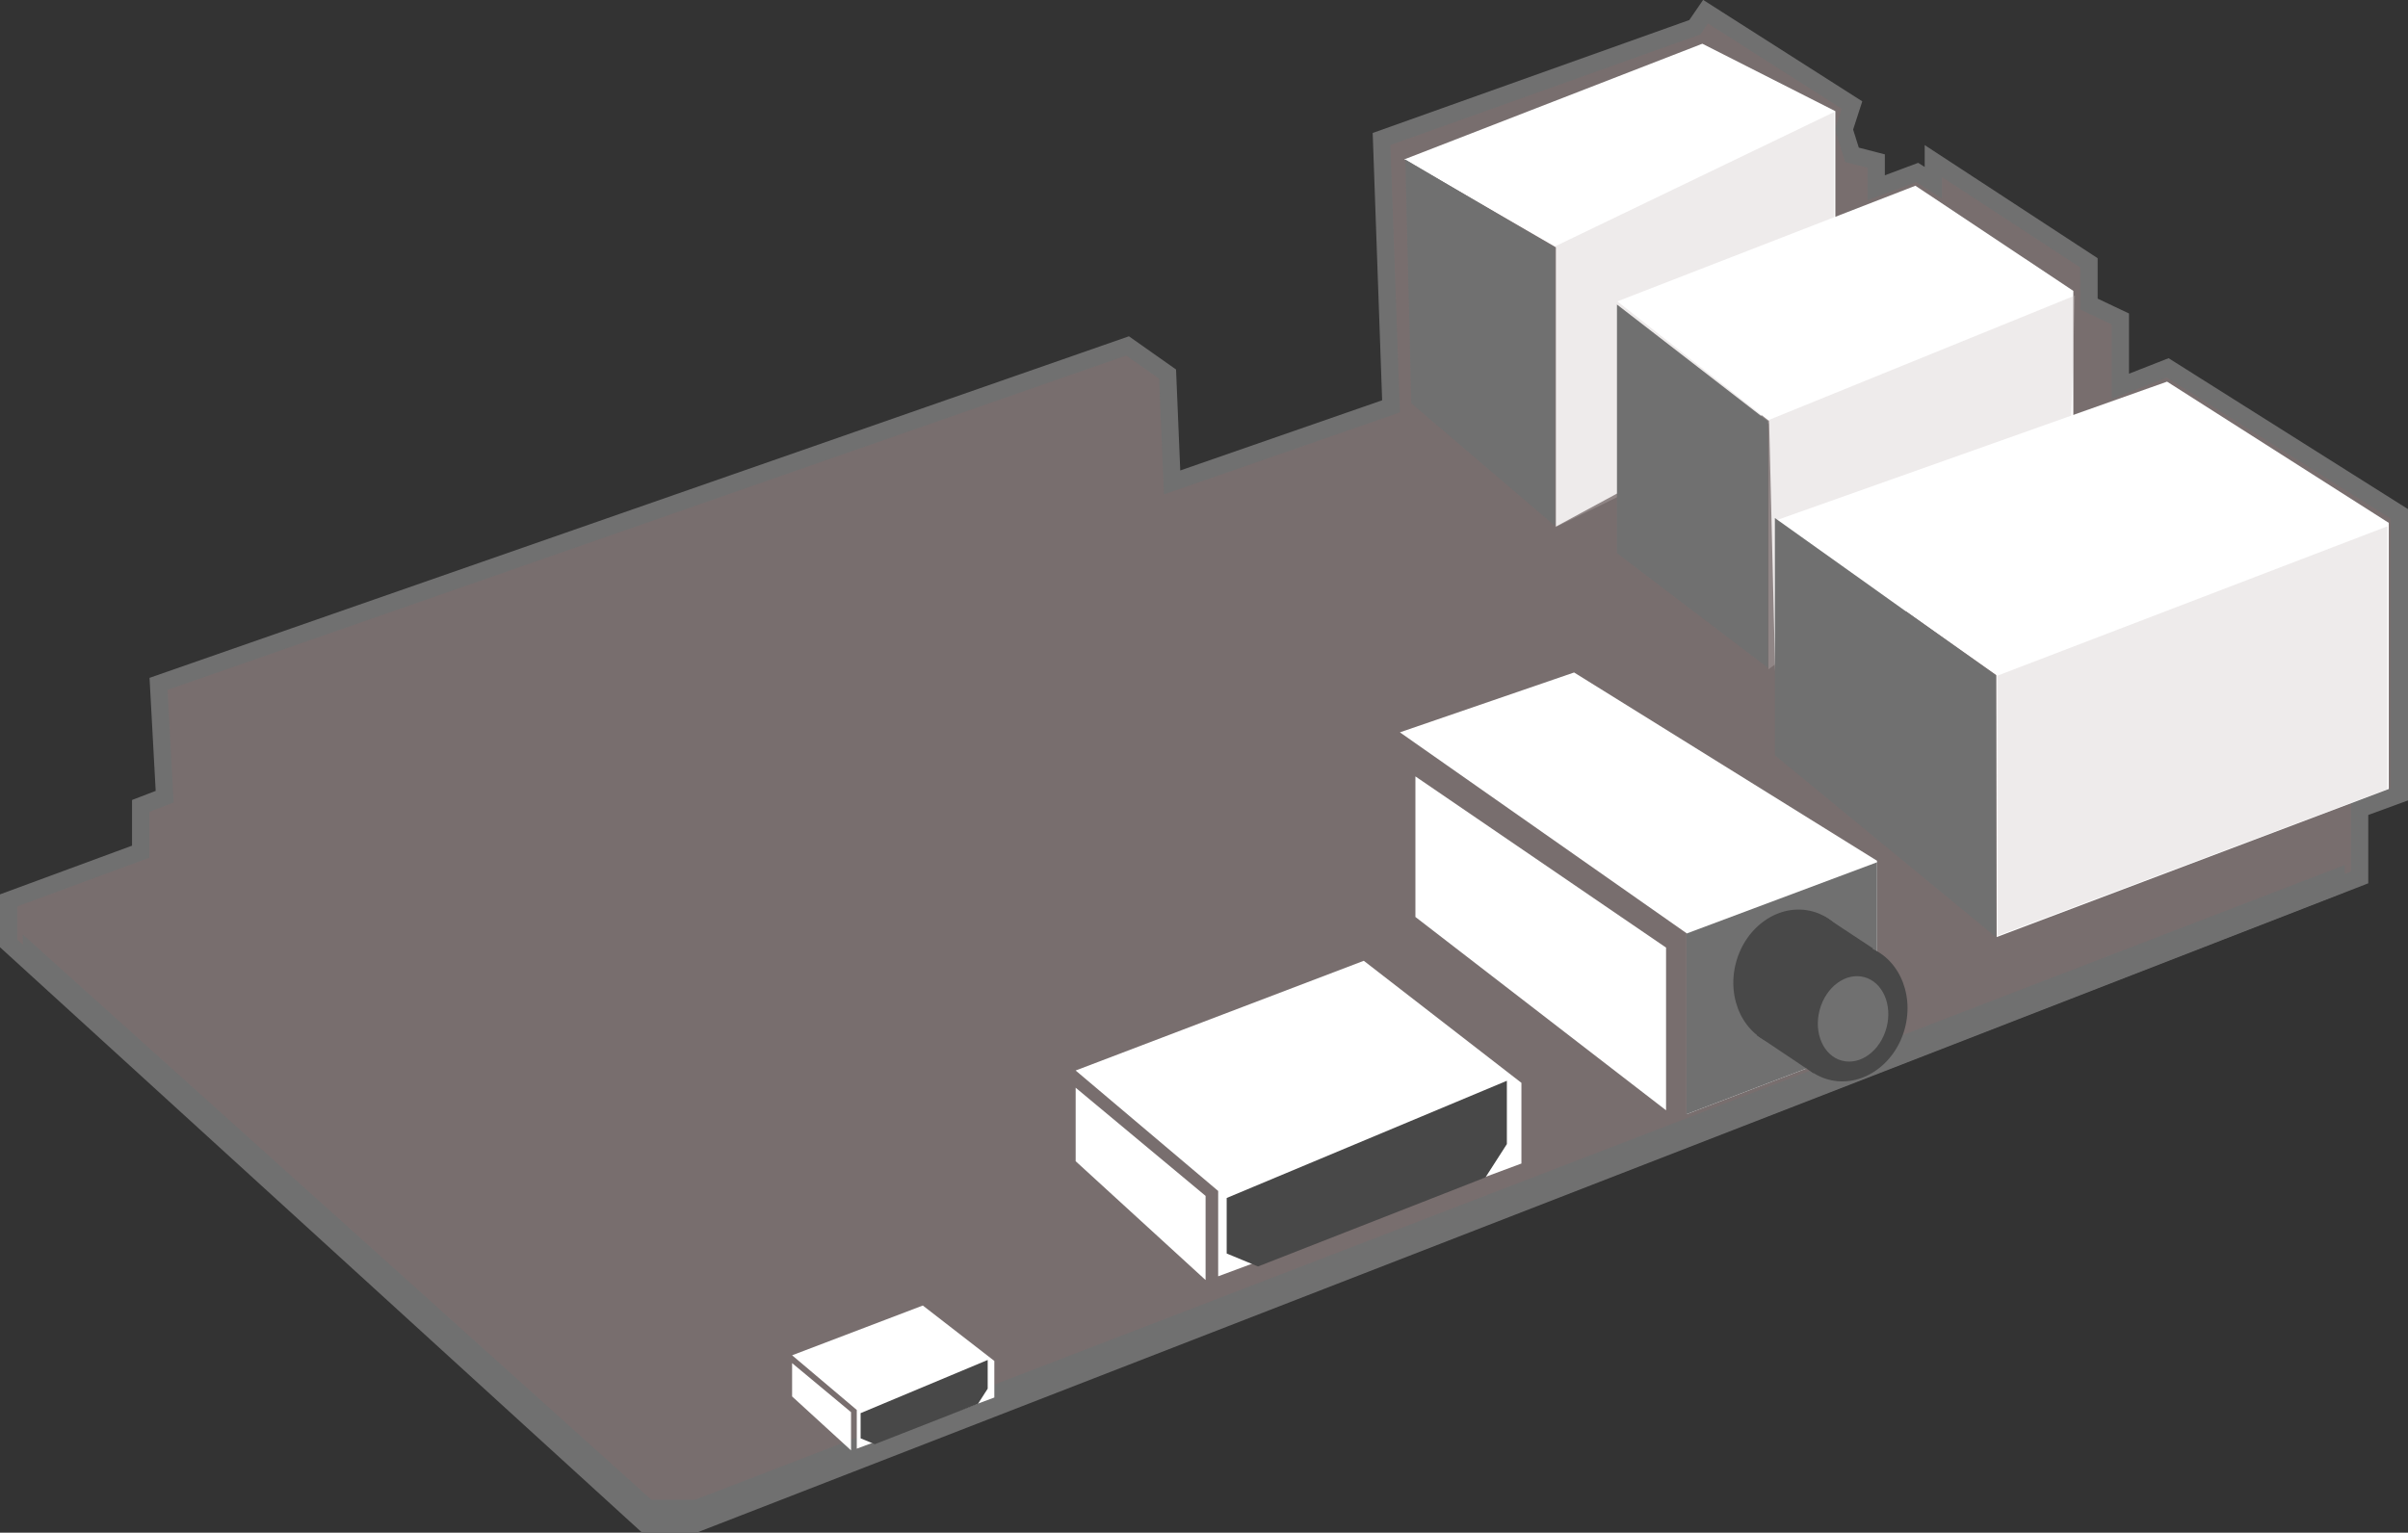 <?xml version="1.0" encoding="UTF-8"?> <svg xmlns="http://www.w3.org/2000/svg" width="139.241" height="88.651" viewBox="0 0 139.241 88.651"><rect x="0" y="0" width="139.241" height="88.651" fill="#333333" stroke="none"/><g id="Group_568" data-name="Group 568" transform="translate(-140.735 -548.422)"><path id="Path_829" data-name="Path 829" d="M67.235,1234.5v2.489l36.822,33.581h2.865l96.257-37.4v-3.959l2.3-.843v-16.221l-13.4-8.45-2.736,1.074v-3.9l-1.814-.861v-2.384l-9-5.888v1.25l-.934-.592-2.37.885v-1.544l-1.4-.361-.459-1.463.459-1.416-8.469-5.4-.618.9-18.116,6.465.547,15.464-12.658,4.4-.262-6.267-2.313-1.63-56.035,19.547.355,6.527-1.386.533v2.647Z" transform="translate(74 -634)" fill="rgba(167,150,150,0.6)" stroke="#707070" stroke-width="1"></path><path id="Path_835" data-name="Path 835" d="M247.423,1481.453l-17.236,6.69,8.77,5.085v16.153l16.157-8.738v-15.29Z" transform="translate(-8.251 -930.502)" fill="#fff"></path><path id="Path_836" data-name="Path 836" d="M227.233,1488.346l.345,14.1,8.308,7.094v-16.095Z" transform="translate(-5.235 -930.697)" fill="#707070"></path><path id="Path_832" data-name="Path 832" d="M152.834,1505.176l36.349,32.693H191.7l95.4-36.715v1.565l-95.3,36.989h-2.623l-36.349-32.958Z" transform="translate(-10.779 -902.7)" fill="#707070"></path><g id="Group_565" data-name="Group 565" transform="translate(202.934 603.998)"><path id="Path_837" data-name="Path 837" d="M248.968,1481.2l-16.662,6.346,8.242,6.967v4.937l17.535-6.524v-4.666Z" transform="translate(-232.307 -1481.204)" fill="#fff"></path><path id="Path_838" data-name="Path 838" d="M203.686,1518.05v3.211l1.811.75,13.153-5.151,1.238-1.928v-3.661Z" transform="translate(-194.953 -1504.335)" fill="#484848"></path><path id="Path_839" data-name="Path 839" d="M197.307,1511.564v4.251l7.513,6.874v-4.868Z" transform="translate(-197.307 -1504.227)" fill="#fff"></path></g><g id="Group_566" data-name="Group 566" transform="translate(186.538 623.937)"><path id="Path_837-2" data-name="Path 837" d="M239.865,1481.2l-7.558,2.879,3.739,3.161v2.24l7.954-2.959v-2.116Z" transform="translate(-232.307 -1481.204)" fill="#fff"></path><path id="Path_838-2" data-name="Path 838" d="M203.686,1514.345v1.457l.821.34,5.966-2.337.561-.875v-1.66Z" transform="translate(-199.725 -1508.124)" fill="#484848"></path><path id="Path_839-2" data-name="Path 839" d="M197.307,1511.564v1.928l3.408,3.118V1514.4Z" transform="translate(-197.307 -1508.236)" fill="#fff"></path></g><path id="Path_842" data-name="Path 842" d="M226.571,1484.1l16.116-7.761v16.165l-16.116,7.849Z" transform="translate(4.103 -921.437)" fill="#cabfbf" opacity="0.305"></path><path id="Path_834" data-name="Path 834" d="M247.423,1481.453l-17.236,6.69,8.777,6.919.365,15.08,17.226-9.291v-13.316Z" transform="translate(4.069 -922.289)" fill="#fff"></path><path id="Path_833" data-name="Path 833" d="M227.172,1488.473v14.381l8.737,6.639V1495.23Z" transform="translate(7.063 -922.437)" fill="#707070"></path><path id="Path_840" data-name="Path 840" d="M226.571,1485.3l17.723-7.206-.264,8.577-17.459,13.042Z" transform="translate(16.424 -912.578)" fill="#cabfbf" opacity="0.305"></path><path id="Path_830" data-name="Path 830" d="M249.49,1481.731l-22.566,8.008,12.69,8.965.022,15.153,22.675-8.565V1489.9Z" transform="translate(16.554 -911.235)" fill="#fff"></path><path id="Path_831" data-name="Path 831" d="M226.843,1487.494v13.722l12.778,10.515V1496.6Z" transform="translate(16.524 -909.109)" fill="#707070"></path><path id="Path_841" data-name="Path 841" d="M227.235,1485.487l22.562-8.644v15.2l-22.542,8.481Z" transform="translate(28.989 -897.98)" fill="#cabfbf" opacity="0.305"></path><g id="Group_573" data-name="Group 573" transform="translate(-34 -3)"><path id="Path_837-3" data-name="Path 837" d="M248.155,1479.322l-10.073,3.462,16.575,11.619v10.468l11.014-4.2v-10.459Z" transform="translate(17.601 -889.004)" fill="#fff"></path><path id="Path_839-3" data-name="Path 839" d="M193.979,1508.787v8.13l14.494,11.183v-9.411Z" transform="translate(62.601 -912.458)" fill="#fff"></path><path id="Path_852" data-name="Path 852" d="M254.657,1494.422v10.449l11.014-4.2V1490.3Z" transform="translate(17.601 -889.004)" fill="#707070"></path><ellipse id="Ellipse_19" data-name="Ellipse 19" cx="3.5" cy="4" rx="3.5" ry="4" transform="matrix(0.966, 0.259, -0.259, 0.966, 276.155, 603.23)" fill="#484848"></ellipse><ellipse id="Ellipse_20" data-name="Ellipse 20" cx="3.5" cy="4" rx="3.5" ry="4" transform="matrix(0.966, 0.259, -0.259, 0.966, 279.155, 605.23)" fill="#484848"></ellipse><path id="Path_851" data-name="Path 851" d="M279.6,1524.5l-3.258-2.182-.411-5.193,4.372-1.653,2.728,1.8Z" transform="translate(0 -911)" fill="#484848"></path><ellipse id="Ellipse_21" data-name="Ellipse 21" cx="2" cy="2.5" rx="2" ry="2.5" transform="matrix(0.966, 0.259, -0.259, 0.966, 280.603, 607.421)" fill="#707070"></ellipse></g></g></svg> 